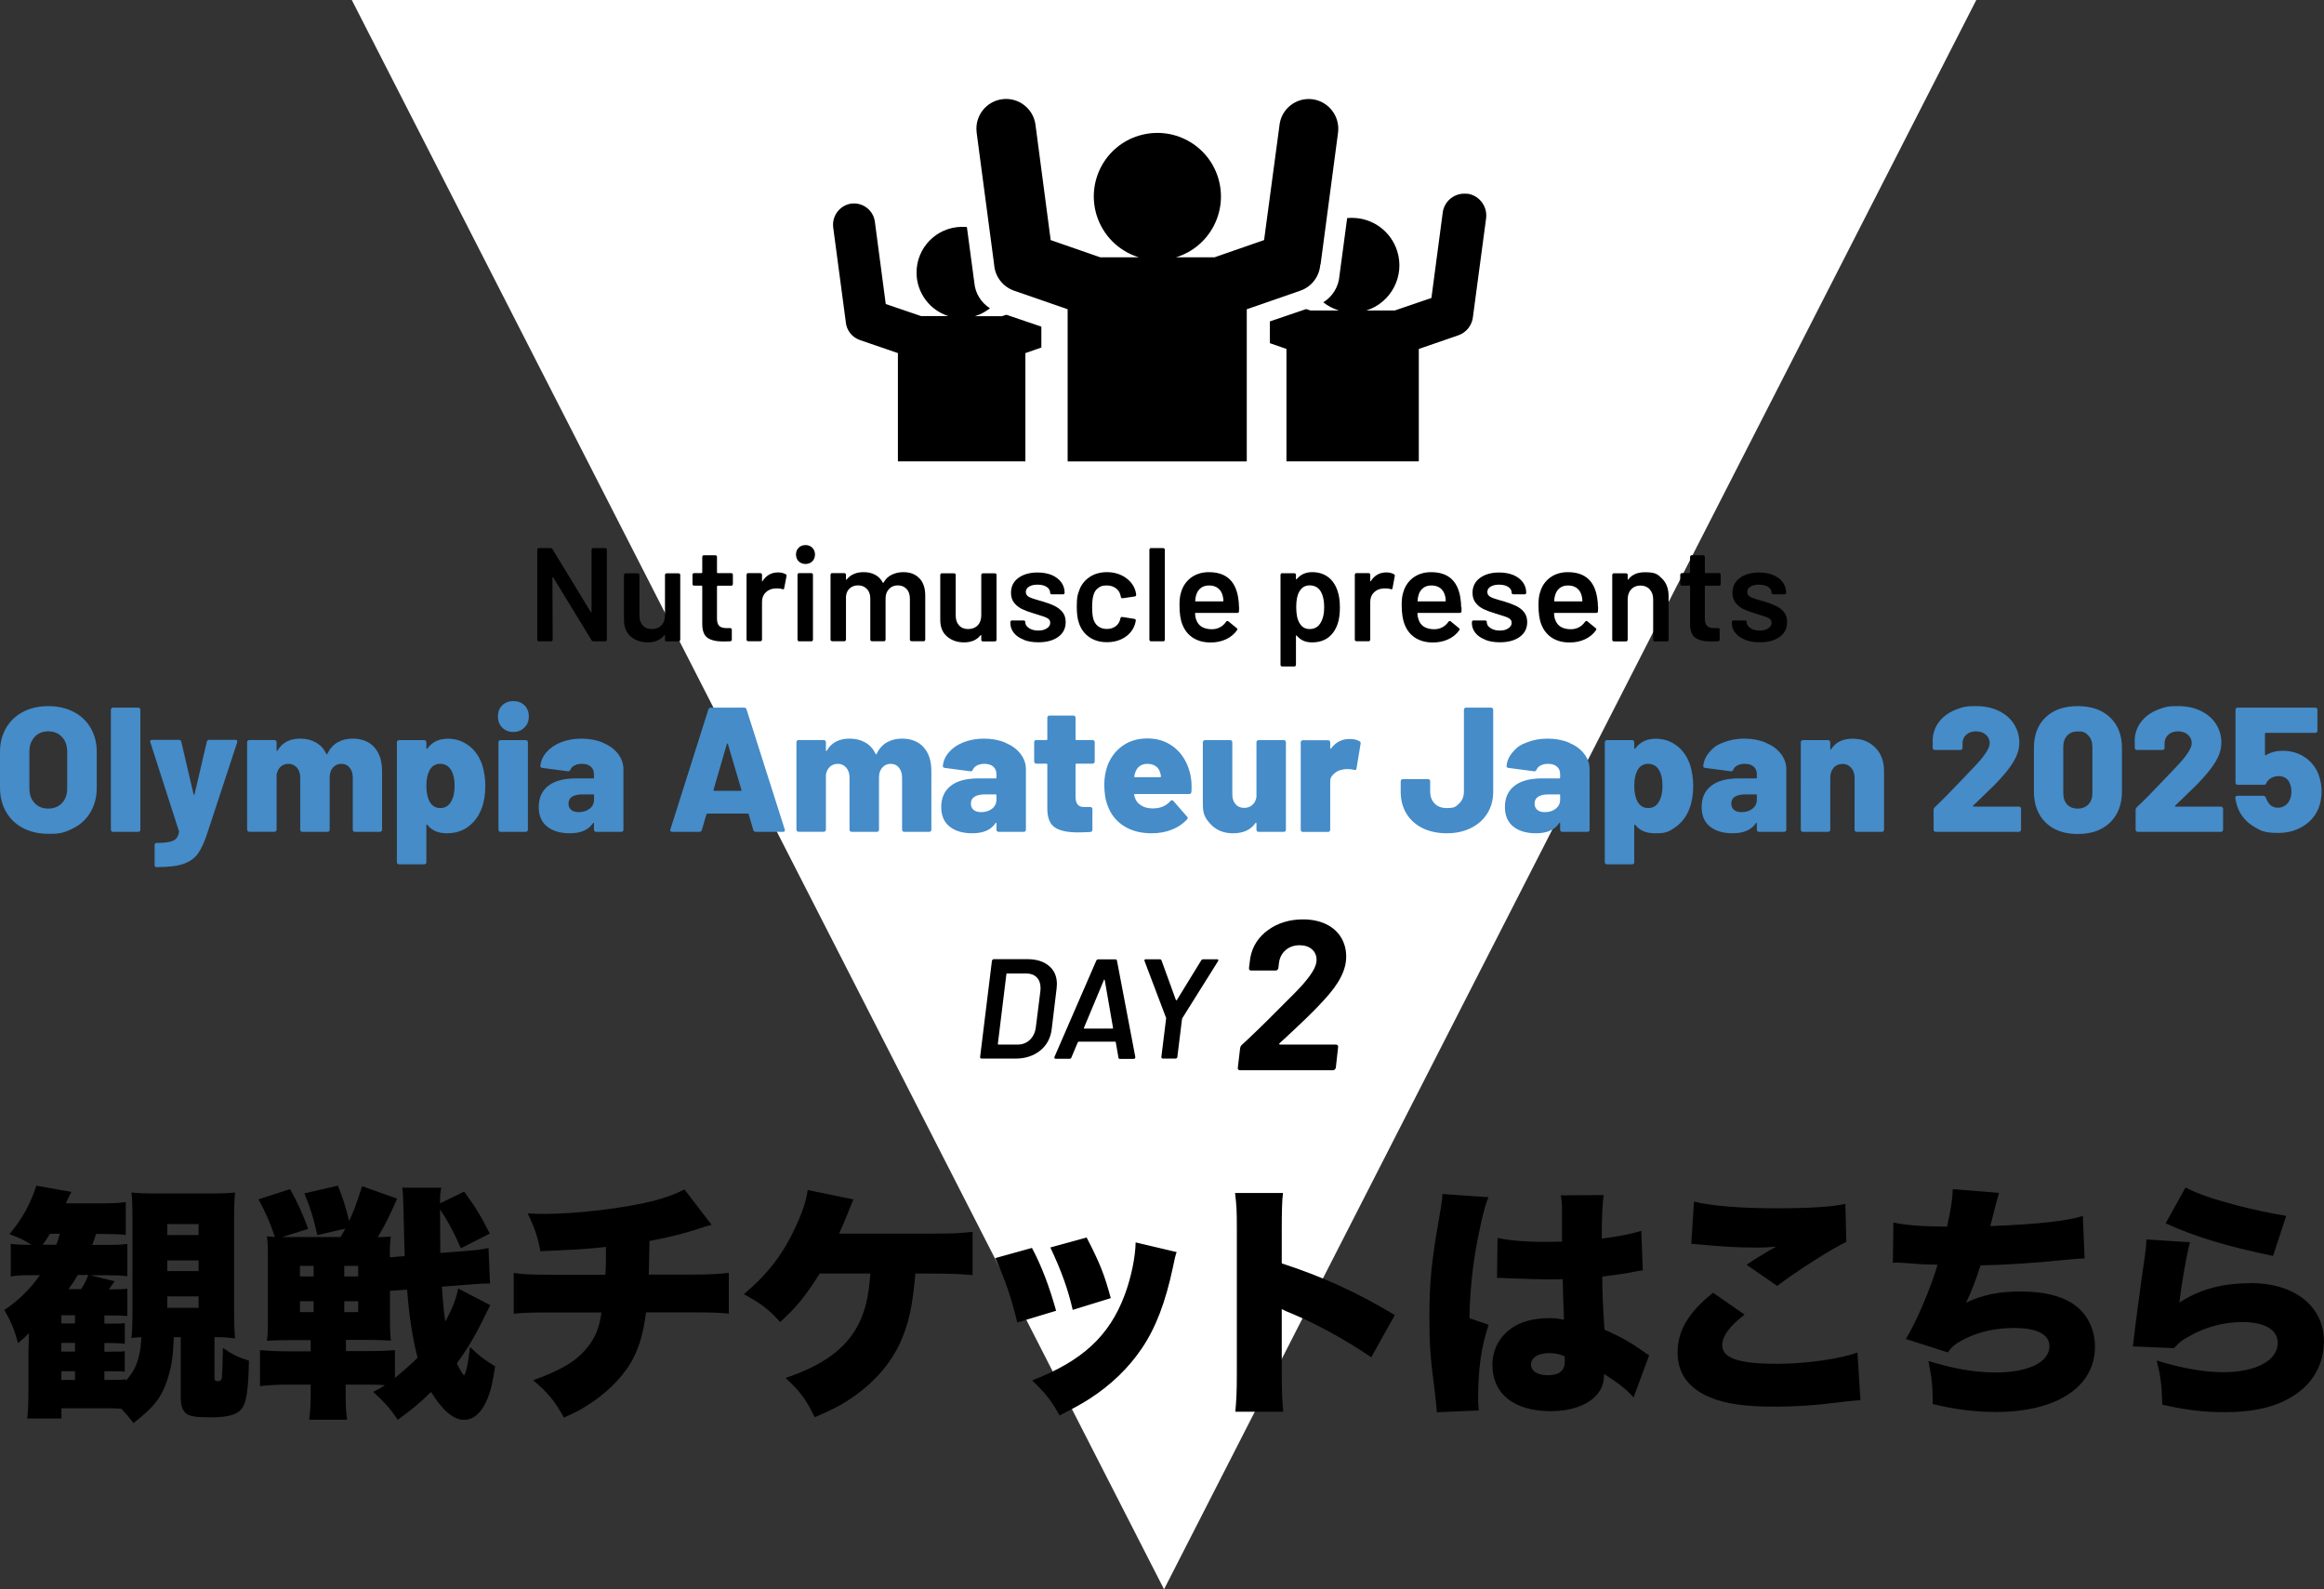 <svg id="lyr2" xmlns="http://www.w3.org/2000/svg" viewBox="0 0 261.8 179"><rect x="0" y="0" width="261.8" height="179" fill="#333333" stroke="none"/><defs><style>.cls-2{fill-rule:evenodd}.cls-3{fill:#458cc9}</style></defs><g id="lyr1-2"><path d="M131.13 179 39.63 0h183z" style="fill:#fff"/><path d="M66.67 61.78s.08-.05.13-.05h1.38c.05 0 .09.02.13.05.03.04.05.08.05.13v10.14s-.02.09-.05.13c-.04.04-.08.05-.13.05h-1.33q-.15 0-.21-.12l-4.32-7.08s-.04-.04-.06-.04-.03.03-.03.07l.03 6.99s-.02.09-.05.13c-.04.04-.08.05-.13.05H60.7c-.05 0-.09-.02-.13-.05s-.05-.08-.05-.13V61.91s.02-.09.05-.13.08-.05.13-.05h1.33q.15 0 .21.12l4.31 7.08s.04.04.06.04.03-.03.03-.07v-6.99s0-.09.04-.13ZM74.96 64.62s.08-.05.13-.05h1.36s.09.02.13.05.05.08.05.13v7.31s-.02.09-.05.13-.08.05-.13.05h-1.36c-.05 0-.09-.02-.13-.05-.04-.04-.05-.08-.05-.13v-.48s-.01-.05-.03-.06c-.02 0-.04 0-.06.03-.41.53-1.03.8-1.85.8-.76 0-1.4-.22-1.91-.66-.52-.44-.77-1.07-.77-1.88v-5.06s.02-.09.05-.13.08-.05.13-.05h1.38s.09.02.13.05.05.08.05.13v4.56c0 .47.12.84.37 1.12s.59.42 1.03.42.81-.14 1.08-.42.4-.66.4-1.12v-4.56s.02-.09.05-.13M82.51 65.92s-.08.05-.13.05h-1.53c-.05 0-.08.03-.08.08v3.61c0 .38.08.66.25.83s.43.25.79.25h.45c.05 0 .09.02.13.05s.05.08.05.13v1.12c0 .11-.06.17-.18.19l-.78.02c-.79 0-1.38-.14-1.77-.41s-.59-.78-.6-1.53v-4.27s-.02-.08-.07-.08h-.85c-.05 0-.09-.02-.13-.05s-.05-.08-.05-.13v-1.05s.02-.09.05-.13.08-.05.13-.05h.85s.07-.02.07-.08v-1.75s.02-.09.05-.13.08-.05.13-.05h1.3c.05 0 .09.02.13.05.03.04.05.08.05.13v1.75c0 .05.02.08.08.08h1.53s.09.02.13.05.05.08.05.13v1.05s-.02.09-.05.13ZM88.51 64.67c.08.04.11.11.09.22l-.26 1.35c0 .12-.08.16-.21.11-.15-.05-.32-.08-.52-.08-.13 0-.23 0-.3.01-.42.02-.77.17-1.05.44s-.42.63-.42 1.07v4.25s-.02.09-.05.13c-.04.04-.08.05-.13.05h-1.38s-.09-.02-.13-.05-.05-.08-.05-.13v-7.31s.02-.09.05-.13.08-.05.13-.05h1.38s.09.02.13.05c.03.04.05.08.05.13v.68s0 .06.02.07c.02 0 .03 0 .05-.04.42-.65 1-.97 1.75-.97.32 0 .6.07.84.2ZM89.97 63.22c-.2-.2-.3-.46-.3-.77s.1-.56.3-.76.46-.3.77-.3.56.1.77.3c.2.2.3.46.3.76s-.1.57-.3.77-.46.3-.77.3-.56-.1-.77-.3m-.08 8.96s-.05-.08-.05-.13v-7.32s.02-.09.05-.13c.04-.03.08-.05.13-.05h1.38s.09.02.13.05c.03.04.05.08.05.13v7.32s-.02.09-.05.13c-.04.04-.08.05-.13.05h-1.38c-.05 0-.09-.02-.13-.05M103.58 65.14c.44.47.65 1.11.65 1.94v4.96s-.02.09-.05.13-.08.05-.13.05h-1.37s-.09-.02-.13-.05-.05-.08-.05-.13v-4.61c0-.46-.12-.83-.37-1.09-.25-.27-.57-.41-.98-.41s-.75.13-1 .41q-.39.405-.39 1.08v4.62s-.02.09-.05.13-.08.05-.13.05h-1.36c-.05 0-.09-.02-.13-.05-.04-.04-.05-.08-.05-.13v-4.61c0-.46-.12-.83-.38-1.09-.25-.27-.58-.41-.99-.41-.38 0-.69.11-.94.33s-.39.52-.43.9v4.88s-.02.09-.05.13c-.04.04-.08.05-.13.05h-1.38s-.09-.02-.13-.05-.05-.08-.05-.13v-7.31s.02-.09.05-.13.08-.05.13-.05h1.38s.09.02.13.05c.03.04.05.08.05.13v.5s0 .05.03.06c.02 0 .04 0 .06-.03.22-.28.49-.49.82-.62.32-.14.69-.2 1.09-.2q.735 0 1.29.3c.37.2.65.49.85.87.03.04.06.04.1 0 .22-.4.52-.69.92-.88.39-.19.82-.29 1.3-.29.77 0 1.37.23 1.81.7ZM110.59 64.62s.08-.05.13-.05h1.36s.09.02.13.05.05.08.05.13v7.31s-.02.09-.05.13-.08.05-.13.05h-1.36c-.05 0-.09-.02-.13-.05-.04-.04-.05-.08-.05-.13v-.48s-.01-.05-.03-.06c-.02 0-.04 0-.06.03-.41.53-1.03.8-1.85.8-.76 0-1.4-.22-1.91-.66-.52-.44-.77-1.07-.77-1.88v-5.06s.02-.09.05-.13.08-.05.13-.05h1.38s.09.02.13.05.05.08.05.13v4.56c0 .47.12.84.37 1.12s.59.42 1.03.42.81-.14 1.08-.42.4-.66.4-1.12v-4.56s.02-.09.05-.13M115.31 72.04c-.48-.18-.84-.44-1.1-.76-.26-.33-.39-.69-.39-1.09v-.13s.02-.09.05-.13.08-.05.13-.05h1.32s.09.02.13.05.05.08.05.13v.03c0 .25.14.47.41.65s.62.28 1.04.28.72-.08.98-.25c.25-.17.38-.37.38-.62 0-.23-.1-.4-.31-.52s-.54-.24-1-.37l-.57-.18q-.765-.225-1.29-.48c-.35-.17-.65-.4-.89-.7-.24-.29-.36-.67-.36-1.13 0-.7.27-1.26.82-1.67s1.28-.62 2.18-.62c.61 0 1.15.1 1.6.29.46.2.81.47 1.06.81s.38.74.38 1.18c0 .05-.02.09-.05.13s-.08.05-.13.05h-1.27c-.05 0-.09-.02-.13-.05s-.05-.08-.05-.13c0-.26-.13-.48-.38-.65s-.6-.26-1.04-.26c-.39 0-.71.07-.95.22-.25.15-.37.35-.37.61 0 .24.12.42.35.55.23.12.63.26 1.18.41l.33.09c.53.16.98.32 1.33.49s.67.39.92.69.38.68.38 1.15c0 .71-.28 1.27-.84 1.67-.56.41-1.31.61-2.24.61-.63 0-1.18-.09-1.66-.28ZM122.71 71.76c-.56-.39-.95-.93-1.17-1.6q-.24-.675-.24-1.8c0-1.125.08-1.31.24-1.77.21-.66.6-1.18 1.16-1.57s1.23-.58 2-.58 1.46.2 2.04.58c.58.39.96.88 1.15 1.47.05.16.08.32.1.48V67c0 .1-.05.16-.17.18l-1.35.2h-.03q-.135 0-.18-.15c0-.05 0-.09-.02-.12q-.03-.12-.06-.21-.135-.42-.54-.69t-.96-.27c-.555 0-.7.1-.97.29s-.44.46-.53.8c-.1.32-.15.77-.15 1.33s.04 1 .13 1.34c.1.35.28.63.54.83s.58.31.98.31.71-.1.98-.29.45-.46.53-.79c0-.02.01-.04.01-.08.01 0 .02-.02.02-.04q.045-.18.21-.15l1.35.21s.09.03.13.07.05.08.04.14c-.03.16-.06.27-.08.34-.19.64-.58 1.15-1.15 1.52-.58.38-1.26.56-2.04.56s-1.44-.2-2-.59ZM129.53 72.18s-.05-.08-.05-.13V61.91s.02-.09.05-.13.08-.05.13-.05h1.38s.09.02.13.05c.03.04.05.08.05.13v10.14s-.02.09-.05.13c-.04.04-.08.05-.13.05h-1.38s-.09-.02-.13-.05M139.59 68.38l-.02.47q0 .18-.18.18h-4.7s-.07.03-.07.08c.03.33.07.55.13.67.24.72.83 1.08 1.75 1.09q1.02 0 1.62-.84.06-.09.15-.09c.04 0 .08.01.11.04l.93.76c.09.07.11.15.04.24-.31.44-.72.78-1.24 1.02-.51.24-1.09.36-1.72.36-.78 0-1.44-.17-1.99-.52-.54-.35-.94-.84-1.19-1.47-.23-.54-.34-1.29-.34-2.25q0-.87.18-1.41c.2-.7.58-1.25 1.13-1.66.55-.4 1.22-.61 2-.61q2.955 0 3.33 3.09.06.375.06.84Zm-4.31-2.16c-.25.19-.42.44-.52.77q-.09.255-.12.66c-.02.05 0 .08.06.08h3.04c.05 0 .08-.02.08-.08q-.03-.375-.09-.57c-.09-.36-.27-.64-.53-.84-.27-.2-.6-.3-1-.3-.37 0-.68.09-.92.28M150.94 68.42c0 .71-.08 1.32-.25 1.83-.22.66-.57 1.18-1.06 1.55s-1.1.55-1.84.55-1.28-.25-1.71-.76c-.02-.02-.04-.03-.06-.02-.02 0-.03.03-.03.06v3.25s-.02.09-.05.13-.08.05-.13.05h-1.38c-.05 0-.09-.02-.13-.05s-.05-.08-.05-.13V64.74s.02-.09.05-.13.08-.05.13-.05h1.38s.09.02.13.05.05.08.05.13v.45s0 .05.03.06c.02 0 .04 0 .06-.03.44-.52 1.01-.78 1.73-.78s1.31.19 1.8.55c.49.37.84.89 1.06 1.55.18.51.27 1.13.27 1.88m-1.77-.03c0-.73-.12-1.3-.36-1.73-.28-.49-.71-.73-1.28-.73q-.78 0-1.17.72c-.23.39-.34.97-.34 1.74s.12 1.39.38 1.8c.26.44.63.66 1.12.66q.795 0 1.2-.63.45-.69.45-1.83M157.03 64.67c.08.04.11.11.09.22l-.25 1.35c0 .12-.08.16-.21.11-.15-.05-.33-.08-.53-.08-.13 0-.23 0-.3.01-.42.02-.77.17-1.05.44s-.42.63-.42 1.07v4.25s-.02.09-.05.13-.08.05-.13.05h-1.38s-.09-.02-.13-.05-.05-.08-.05-.13v-7.31s.02-.09.05-.13.08-.05.13-.05h1.38s.09.02.13.05.05.08.05.13v.68s0 .06.02.07.03 0 .05-.04c.42-.65 1-.97 1.75-.97.32 0 .6.07.84.2ZM164.64 68.38v.47c-.01.12-.08.18-.2.18h-4.69c-.05 0-.08.03-.08.08.03.33.08.55.13.67.24.72.83 1.08 1.75 1.09q1.02 0 1.62-.84.06-.09.15-.09c.04 0 .08.01.1.04l.93.76c.09.07.1.15.04.24-.31.44-.72.78-1.24 1.02s-1.09.36-1.72.36c-.78 0-1.44-.17-1.99-.52s-.94-.84-1.19-1.47c-.23-.54-.35-1.29-.35-2.25q0-.87.18-1.41c.2-.7.58-1.25 1.13-1.66.56-.4 1.22-.61 2-.61q2.955 0 3.33 3.09.06.375.06.84Zm-4.31-2.16c-.25.19-.42.44-.52.77q-.09.255-.12.66c-.02.05 0 .08.06.08h3.04s.08-.02.08-.08q-.03-.375-.09-.57c-.09-.36-.27-.64-.53-.84s-.6-.3-1-.3c-.37 0-.68.09-.92.28M167.3 72.04c-.48-.18-.84-.44-1.1-.76-.26-.33-.39-.69-.39-1.09v-.13s.02-.09.05-.13.08-.05.13-.05h1.32s.09.02.13.05.05.08.05.13v.03c0 .25.14.47.41.65.28.18.62.28 1.04.28s.72-.08.97-.25.38-.37.38-.62c0-.23-.1-.4-.31-.52s-.54-.24-1-.37l-.57-.18q-.765-.225-1.29-.48c-.35-.17-.64-.4-.88-.7s-.36-.67-.36-1.13c0-.7.28-1.26.83-1.67s1.28-.62 2.17-.62c.61 0 1.15.1 1.61.29.46.2.81.47 1.06.81s.38.74.38 1.18c0 .05-.02.09-.05.13s-.08.05-.13.05h-1.28s-.09-.02-.13-.05-.05-.08-.05-.13c0-.26-.13-.48-.38-.65s-.6-.26-1.04-.26c-.39 0-.71.07-.95.22-.25.15-.37.35-.37.61 0 .24.12.42.35.55s.63.26 1.18.41l.33.09c.53.16.97.32 1.33.49s.67.39.92.69.38.68.38 1.15c0 .71-.28 1.27-.84 1.67-.56.41-1.31.61-2.24.61-.63 0-1.18-.09-1.66-.28ZM180.03 68.38l-.02.47q0 .18-.18.18h-4.7s-.07.03-.07.08c.03.33.07.55.13.67.24.72.83 1.08 1.75 1.09q1.02 0 1.62-.84.06-.09.15-.09c.04 0 .08.01.11.04l.93.76c.09.07.11.15.04.24-.31.44-.72.78-1.24 1.02-.51.24-1.09.36-1.72.36-.78 0-1.44-.17-1.99-.52-.54-.35-.94-.84-1.19-1.47-.23-.54-.34-1.29-.34-2.25q0-.87.18-1.41c.2-.7.58-1.25 1.13-1.66.55-.4 1.22-.61 2-.61q2.955 0 3.33 3.09.06.375.06.84Zm-4.31-2.16c-.25.19-.42.44-.52.77q-.09.255-.12.66c-.02.05 0 .08.06.08h3.04c.05 0 .08-.02.08-.08q-.03-.375-.09-.57c-.09-.36-.27-.64-.53-.84-.27-.2-.6-.3-1-.3-.37 0-.68.09-.92.28M187.24 65.17c.48.48.73 1.14.73 1.97v4.92s-.02.09-.05.13-.08.05-.13.05h-1.38s-.09-.02-.13-.05-.05-.08-.05-.13V67.5c0-.46-.13-.83-.39-1.12s-.61-.43-1.04-.43-.78.14-1.04.42-.4.65-.4 1.11v4.58s-.02.09-.05.13c-.04.04-.08.05-.13.05h-1.38s-.09-.02-.13-.05-.05-.08-.05-.13v-7.31s.02-.09.05-.13.08-.05.13-.05h1.38s.09.02.13.05c.03.04.05.08.05.13v.48s0 .05.03.06c.02.01.04 0 .04-.03q.615-.81 1.86-.81c1.245 0 1.46.24 1.94.72ZM193.79 65.92s-.08.05-.13.05h-1.53c-.05 0-.08.03-.08.08v3.61c0 .38.08.66.25.83s.43.25.79.25h.45c.05 0 .09.02.13.05s.05.08.05.13v1.12c0 .11-.06.17-.18.19l-.78.02c-.79 0-1.38-.14-1.77-.41q-.585-.405-.6-1.53v-4.27s-.03-.08-.08-.08h-.85c-.05 0-.09-.02-.13-.05s-.05-.08-.05-.13v-1.05s.02-.09.05-.13.08-.05.13-.05h.85s.08-.02.08-.08v-1.75s.02-.09.05-.13.08-.05.13-.05h1.3c.05 0 .09.02.13.05s.05.08.05.13v1.75c0 .05.02.08.08.08h1.53s.09.02.13.05.05.08.05.13v1.05s-.02.09-.05.13ZM196.58 72.04c-.48-.18-.84-.44-1.1-.76-.26-.33-.39-.69-.39-1.09v-.13s.02-.09.05-.13.08-.05.13-.05h1.32s.09.02.13.05.05.08.05.13v.03c0 .25.14.47.41.65.28.18.62.28 1.04.28s.72-.08.97-.25.38-.37.38-.62c0-.23-.1-.4-.31-.52s-.54-.24-1-.37l-.57-.18q-.765-.225-1.29-.48c-.35-.17-.64-.4-.88-.7s-.36-.67-.36-1.13c0-.7.28-1.26.83-1.67s1.28-.62 2.17-.62c.61 0 1.15.1 1.61.29.46.2.81.47 1.06.81s.38.74.38 1.18c0 .05-.02.09-.05.13s-.08.05-.13.05h-1.28s-.09-.02-.13-.05-.05-.08-.05-.13c0-.26-.13-.48-.38-.65s-.6-.26-1.04-.26c-.39 0-.71.07-.95.22-.25.15-.37.35-.37.61 0 .24.12.42.35.55s.63.26 1.18.41l.33.09c.53.16.97.32 1.33.49s.67.39.92.69.38.68.38 1.15c0 .71-.28 1.27-.84 1.67-.56.41-1.31.61-2.24.61-.63 0-1.18-.09-1.66-.28Z"/><path class="cls-3" d="M2.59 93.26c-.82-.43-1.46-1.04-1.91-1.83S0 89.73 0 88.69v-4c0-1.01.23-1.91.68-2.69s1.09-1.38 1.91-1.82c.82-.43 1.77-.65 2.85-.65s2.03.22 2.86.65 1.47 1.04 1.92 1.82.68 1.68.68 2.69v4c0 1.04-.23 1.95-.68 2.74q-.675 1.185-1.92 1.83c-1.245.645-1.78.65-2.86.65s-2.03-.22-2.85-.65m4.39-2.81c.39-.41.59-.96.59-1.66v-4.14c0-.68-.2-1.23-.59-1.65s-.91-.63-1.55-.63-1.14.21-1.53.63-.59.97-.59 1.65v4.14c0 .69.2 1.25.59 1.66s.9.62 1.53.62 1.16-.21 1.55-.62M12.56 93.62s-.07-.1-.07-.17V79.94c0-.07.02-.12.07-.17s.1-.07.17-.07h2.84c.07 0 .12.02.17.07s.07.1.07.17v13.51c0 .07-.02.12-.07.17s-.1.07-.17.07h-2.84c-.07 0-.12-.02-.17-.07M17.46 97.59s-.04-.1-.04-.17v-2.24c0-.16.07-.24.22-.24.85 0 1.47-.08 1.84-.24s.6-.48.68-.96q.015-.045 0-.12l-3.22-10.01s-.02-.06-.02-.1c0-.12.07-.18.22-.18h3.02c.13 0 .22.07.26.2l1.38 5.91c.01.05.03.08.06.08s.05-.03.06-.08l1.38-5.91c.04-.13.13-.2.26-.2h2.96c.08 0 .14.02.18.07s.05.12.02.21l-3.38 10.27c-.33 1-.68 1.76-1.05 2.27s-.9.89-1.6 1.14-1.7.37-2.99.37h-.14s-.07-.02-.1-.07M42.16 84.16c.59.64.88 1.54.88 2.7v6.59c0 .07-.02.12-.07.17s-.1.07-.17.07h-2.82c-.07 0-.12-.02-.17-.07s-.07-.1-.07-.17v-5.88c0-.45-.12-.82-.35-1.11s-.54-.43-.93-.43-.7.14-.95.42-.37.65-.37 1.12v5.88c0 .07-.02.12-.07.17s-.1.07-.17.07h-2.84c-.07 0-.12-.02-.17-.07s-.07-.1-.07-.17v-5.88c0-.45-.12-.82-.37-1.11s-.56-.43-.95-.43c-.36 0-.66.11-.9.34s-.39.53-.44.9v6.17c0 .07-.02.12-.07.17s-.1.07-.17.07h-2.84c-.07 0-.12-.02-.17-.07s-.07-.1-.07-.17v-9.85c0-.07.02-.12.07-.17s.1-.07.17-.07h2.84c.07 0 .12.02.17.07s.07.1.07.17v.9c0 .05.01.08.04.09.03 0 .05-.02.08-.07.52-.88 1.37-1.32 2.56-1.32.67 0 1.25.15 1.76.44s.89.72 1.16 1.28c.04.08.08.07.12-.02.28-.57.66-1 1.15-1.28s1.05-.42 1.69-.42c1.04 0 1.85.32 2.44.96ZM54.67 88.55q0 1.425-.42 2.52-.465 1.245-1.47 2.01c-.67.51-1.49.77-2.45.77s-1.69-.31-2.18-.94c-.03-.04-.05-.05-.08-.04s-.04.04-.04.08v4.16c0 .07-.02.12-.07.17s-.1.07-.17.07h-2.84c-.07 0-.12-.02-.17-.07s-.07-.1-.07-.17V83.6c0-.07.02-.12.07-.17s.1-.07.17-.07h2.84c.07 0 .12.02.17.07s.07.1.07.17v.66s.01.06.04.07c.03 0 .05 0 .08-.03.53-.73 1.3-1.1 2.3-1.1.91 0 1.7.27 2.4.81s1.19 1.28 1.5 2.23c.21.72.32 1.49.32 2.32Zm-3.46-.06c0-.72-.12-1.29-.36-1.7-.28-.51-.7-.76-1.26-.76s-.94.25-1.22.76c-.23.45-.34 1.03-.34 1.72 0 .75.13 1.35.38 1.8.28.47.67.7 1.18.7.55 0 .95-.24 1.22-.72.27-.45.4-1.05.4-1.8M56.58 81.95c-.33-.33-.49-.74-.49-1.25s.16-.94.49-1.26.74-.48 1.25-.48.92.16 1.25.48.49.74.49 1.26-.16.91-.49 1.24-.74.5-1.25.5-.92-.16-1.25-.49m-.36 11.67s-.07-.1-.07-.17V83.6c0-.07.02-.12.07-.17s.1-.07.17-.07h2.84c.07 0 .12.02.17.07s.07.1.07.17v9.85c0 .07-.02.12-.07.17s-.1.07-.17.07h-2.84c-.07 0-.12-.02-.17-.07M67.91 83.65c.72.3 1.29.71 1.7 1.24s.62 1.11.62 1.75v6.81c0 .07-.02.12-.07.17s-.1.07-.17.07h-2.84c-.07 0-.12-.02-.17-.07s-.07-.1-.07-.17v-.7c0-.05-.01-.08-.04-.09s-.05.02-.08.07c-.51.75-1.37 1.12-2.6 1.12q-1.605 0-2.55-.75c-.63-.5-.95-1.23-.95-2.21 0-1.03.36-1.82 1.07-2.38s1.75-.84 3.11-.84h1.94c.07 0 .1-.03.1-.1v-.38c0-.36-.12-.64-.36-.85s-.57-.31-1-.31c-.32 0-.6.06-.83.18s-.38.27-.45.46c-.07.15-.16.21-.28.2l-2.88-.38q-.24-.045-.24-.18.075-.885.69-1.59c.41-.47.95-.85 1.64-1.12s1.45-.41 2.29-.41c.89 0 1.7.15 2.42.45Zm-1.48 7.43c.33-.26.49-.6.49-1.03v-.48c0-.07-.03-.1-.1-.1h-1.2c-.51 0-.9.09-1.17.26s-.41.43-.41.78c0 .29.1.53.3.7s.48.26.84.26c.51 0 .92-.13 1.25-.39M84.86 93.49l-.52-1.78c-.03-.05-.06-.08-.1-.08h-4.56s-.07.03-.1.08l-.52 1.78c-.04.13-.13.2-.28.2h-3.06c-.08 0-.14-.02-.18-.07s-.05-.12-.02-.21L79.8 79.9c.04-.13.13-.2.26-.2h3.78c.13 0 .22.07.26.2l4.3 13.51s.02.06.02.1c0 .12-.07.18-.22.18h-3.06c-.15 0-.24-.07-.28-.2m-4.4-4.42h2.98c.08 0 .11-.04.08-.12L82 83.81c-.01-.05-.03-.08-.06-.07-.03 0-.05.03-.06.07l-1.5 5.14c-.01.08.01.12.08.12M104.04 84.16c.59.64.88 1.54.88 2.7v6.59c0 .07-.02.12-.07.17s-.1.07-.17.07h-2.82c-.07 0-.12-.02-.17-.07s-.07-.1-.07-.17v-5.88c0-.45-.12-.82-.35-1.11s-.54-.43-.93-.43-.7.14-.95.42-.37.65-.37 1.12v5.88c0 .07-.02.12-.07.17s-.1.07-.17.07h-2.84c-.07 0-.12-.02-.17-.07s-.07-.1-.07-.17v-5.88c0-.45-.12-.82-.37-1.11s-.56-.43-.95-.43c-.36 0-.66.11-.9.34s-.39.53-.44.9v6.17c0 .07-.02.12-.07.17s-.1.07-.17.07h-2.84c-.07 0-.12-.02-.17-.07s-.07-.1-.07-.17v-9.85c0-.07.02-.12.07-.17s.1-.07.17-.07h2.84c.07 0 .12.02.17.07s.07.1.07.17v.9c0 .05.01.08.04.09.03 0 .05-.02.08-.07.52-.88 1.37-1.32 2.56-1.32.67 0 1.25.15 1.76.44s.89.72 1.16 1.28c.04.08.08.07.12-.02.28-.57.66-1 1.15-1.28s1.05-.42 1.69-.42c1.04 0 1.85.32 2.44.96ZM113.25 83.65c.72.3 1.29.71 1.7 1.24s.62 1.11.62 1.75v6.81c0 .07-.02.12-.07.17s-.1.07-.17.07h-2.84c-.07 0-.12-.02-.17-.07s-.07-.1-.07-.17v-.7c0-.05-.01-.08-.04-.09s-.05.02-.08.07c-.51.75-1.37 1.12-2.6 1.12q-1.605 0-2.55-.75c-.63-.5-.95-1.23-.95-2.21 0-1.03.36-1.82 1.07-2.38s1.75-.84 3.11-.84h1.94c.07 0 .1-.03.1-.1v-.38c0-.36-.12-.64-.36-.85s-.57-.31-1-.31c-.32 0-.6.06-.83.18s-.38.27-.45.46c-.07.15-.16.21-.28.2l-2.88-.38q-.24-.045-.24-.18.075-.885.69-1.59c.41-.47.95-.85 1.64-1.12s1.45-.41 2.29-.41c.89 0 1.7.15 2.42.45Zm-1.49 7.43c.33-.26.49-.6.49-1.03v-.48c0-.07-.03-.1-.1-.1h-1.2c-.51 0-.9.09-1.17.26s-.41.43-.41.78c0 .29.1.53.3.7s.48.26.84.26c.51 0 .92-.13 1.25-.39M123.25 85.94s-.1.07-.17.07h-1.82c-.07 0-.1.03-.1.1v3.64c0 .76.31 1.14.92 1.14h.74c.07 0 .12.02.17.07s.07.1.07.17v2.32c0 .15-.08.23-.24.26-.64.03-1.11.04-1.4.04-1.16 0-2.02-.18-2.58-.55s-.85-1.06-.86-2.09v-5c0-.07-.03-.1-.1-.1h-1.14c-.07 0-.12-.02-.17-.07s-.07-.1-.07-.17v-2.18c0-.07.02-.12.07-.17s.1-.07.17-.07h1.14c.07 0 .1-.03.1-.1v-2.42c0-.07.02-.12.07-.17s.1-.07.17-.07h2.7c.07 0 .12.02.17.07s.07.1.07.17v2.42c0 .07.03.1.1.1h1.82c.07 0 .12.02.17.07s.07.1.07.17v2.18c0 .07-.02.12-.07.17M134.21 89.19c-.01.16-.1.24-.26.24h-6.09s-.05 0-.08.03c-.03.02-.03.04-.02.07.03.15.09.34.2.58.16.28.4.51.72.68s.71.26 1.18.26c.84 0 1.5-.27 1.98-.82.05-.07.11-.1.18-.1s.12.03.16.08l1.54 1.76c.05.04.08.09.08.16 0 .05-.03.11-.08.16-.47.51-1.04.89-1.73 1.16s-1.44.4-2.25.4c-1.21 0-2.24-.26-3.09-.79s-1.46-1.26-1.83-2.21c-.28-.67-.42-1.5-.42-2.5 0-.69.11-1.36.32-2 .35-.99.92-1.76 1.71-2.33s1.73-.85 2.83-.85c.88 0 1.67.19 2.36.57s1.26.91 1.69 1.58.72 1.44.85 2.29c.07.4.09.93.06 1.58Zm-6.33-2.18c-.05.15-.09.29-.1.42-.03.07 0 .1.08.1h2.84c.05 0 .08-.03.08-.08 0-.11-.03-.24-.08-.4-.09-.33-.26-.59-.51-.76s-.56-.26-.93-.26c-.69 0-1.15.33-1.38.98M141.61 83.43s.1-.07.17-.07h2.84c.07 0 .12.02.17.07s.07.1.07.17v9.85c0 .07-.02.12-.07.17s-.1.07-.17.07h-2.84c-.07 0-.12-.02-.17-.07s-.07-.1-.07-.17v-.7s-.01-.07-.04-.08-.05 0-.08.04q-.795 1.14-2.52 1.14-1.515 0-2.46-.96c-.945-.96-.94-1.53-.94-2.68V83.6c0-.07.02-.12.07-.17s.1-.07.17-.07h2.84c.07 0 .12.02.17.07s.07.1.07.17v5.85c0 .47.12.84.36 1.12s.57.42.98.42c.37 0 .68-.11.93-.34s.4-.53.45-.9V83.6c0-.07.02-.12.07-.17M153.15 83.48q.165.105.12.3l-.46 2.78c-.01.16-.11.21-.28.14-.24-.05-.47-.08-.68-.08-.23 0-.4.01-.52.04q-.615.075-1.05.48c-.435.405-.43.62-.43 1.06v5.26c0 .07-.02.12-.07.17s-.1.07-.17.07h-2.84c-.07 0-.12-.02-.17-.07s-.07-.1-.07-.17v-9.85c0-.07.02-.12.07-.17s.1-.07.17-.07h2.84c.07 0 .12.02.17.07s.07.1.07.17v.64s.01.07.04.08.05 0 .06-.04c.53-.71 1.23-1.06 2.08-1.06.48 0 .85.09 1.12.26ZM160.25 93.27c-.79-.39-1.39-.94-1.82-1.65s-.64-1.53-.64-2.45v-1.18c0-.07.02-.12.07-.17s.1-.07.17-.07h2.84c.07 0 .12.02.17.07s.07.1.07.17v1.16c0 .56.17 1.01.5 1.35q.495.51 1.38.51c.885 0 1.02-.17 1.38-.51q.54-.51.54-1.35v-9.21c0-.07.02-.12.07-.17s.1-.07.17-.07h2.82c.07 0 .12.02.17.07s.07.1.07.17v9.23c0 .92-.22 1.73-.66 2.44s-1.06 1.26-1.85 1.65-1.69.59-2.71.59-1.95-.19-2.74-.58M176.75 83.65c.72.3 1.29.71 1.7 1.24s.62 1.11.62 1.75v6.81c0 .07-.02.12-.07.17s-.1.07-.17.07h-2.84c-.07 0-.12-.02-.17-.07s-.07-.1-.07-.17v-.7c0-.05-.01-.08-.04-.09s-.05.02-.08.07c-.51.75-1.37 1.12-2.6 1.12q-1.605 0-2.55-.75c-.63-.5-.95-1.23-.95-2.21 0-1.03.36-1.82 1.07-2.38s1.75-.84 3.11-.84h1.94c.07 0 .1-.03.1-.1v-.38c0-.36-.12-.64-.36-.85s-.57-.31-1-.31c-.32 0-.6.06-.83.18s-.38.27-.45.46c-.07.15-.16.21-.28.2l-2.88-.38q-.24-.045-.24-.18.075-.885.69-1.59c.615-.705.95-.85 1.64-1.12s1.45-.41 2.29-.41c.89 0 1.7.15 2.42.45Zm-1.49 7.43c.33-.26.49-.6.49-1.03v-.48c0-.07-.03-.1-.1-.1h-1.2c-.51 0-.9.09-1.17.26s-.41.43-.41.78c0 .29.1.53.3.7s.48.26.84.26c.51 0 .92-.13 1.25-.39M190.74 88.55q0 1.425-.42 2.52-.465 1.245-1.47 2.01c-1.005.765-1.49.77-2.45.77s-1.69-.31-2.18-.94c-.03-.04-.05-.05-.08-.04s-.04.04-.04.08v4.16c0 .07-.02.12-.07.17s-.1.07-.17.07h-2.84c-.07 0-.12-.02-.17-.07s-.07-.1-.07-.17V83.6c0-.07.02-.12.07-.17s.1-.07.17-.07h2.84c.07 0 .12.02.17.07s.07.1.07.17v.66s.01.06.04.07c.03 0 .05 0 .08-.03.53-.73 1.3-1.1 2.3-1.1.91 0 1.7.27 2.4.81s1.19 1.28 1.5 2.23c.21.72.32 1.49.32 2.32Zm-3.46-.06c0-.72-.12-1.29-.36-1.7-.28-.51-.7-.76-1.26-.76s-.94.25-1.22.76c-.23.45-.34 1.03-.34 1.72 0 .75.13 1.35.38 1.8.28.47.67.7 1.18.7.55 0 .95-.24 1.22-.72.27-.45.4-1.05.4-1.8M198.91 83.65c.72.3 1.29.71 1.7 1.24s.62 1.11.62 1.75v6.81c0 .07-.02.12-.07.17s-.1.07-.17.07h-2.84c-.07 0-.12-.02-.17-.07s-.07-.1-.07-.17v-.7c0-.05-.01-.08-.04-.09s-.05.02-.08.07c-.51.75-1.37 1.12-2.6 1.12q-1.605 0-2.55-.75c-.63-.5-.95-1.23-.95-2.21 0-1.03.36-1.82 1.07-2.38s1.75-.84 3.11-.84h1.94c.07 0 .1-.03.1-.1v-.38c0-.36-.12-.64-.36-.85s-.57-.31-1-.31c-.32 0-.6.06-.83.18s-.38.27-.45.46c-.07.15-.16.21-.28.2l-2.88-.38q-.24-.045-.24-.18.075-.885.69-1.59c.615-.705.95-.85 1.64-1.12s1.45-.41 2.29-.41c.89 0 1.7.15 2.42.45Zm-1.49 7.43c.33-.26.49-.6.49-1.03v-.48c0-.07-.03-.1-.1-.1h-1.2c-.51 0-.9.09-1.17.26s-.41.43-.41.78c0 .29.1.53.3.7s.48.26.84.26c.51 0 .92-.13 1.25-.39M211.24 84.19c.67.66 1 1.56 1 2.69v6.57c0 .07-.02.12-.07.17s-.1.07-.17.07h-2.84c-.07 0-.12-.02-.17-.07s-.07-.1-.07-.17V87.6c0-.45-.13-.83-.38-1.12s-.58-.44-.98-.44-.75.14-1 .43-.38.66-.38 1.13v5.85c0 .07-.02.12-.07.17s-.1.07-.17.07h-2.84c-.07 0-.12-.02-.17-.07s-.07-.1-.07-.17V83.6c0-.07.02-.12.07-.17s.1-.07.17-.07h2.84c.07 0 .12.02.17.07s.07.1.07.17v.74c0 .05 0 .08.03.09.02 0 .04 0 .07-.05.51-.79 1.3-1.18 2.4-1.18s1.89.33 2.56.99M222.25 90.81s.04.04.08.04h5.1c.07 0 .12.02.17.07s.07.1.07.17v2.36c0 .07-.02.12-.07.17s-.1.07-.17.07h-9.37c-.07 0-.12-.02-.17-.07s-.07-.1-.07-.17v-2.22q0-.18.12-.3c.8-.75 1.86-1.82 3.18-3.22l1.2-1.26c1.21-1.25 1.82-2.17 1.82-2.74 0-.39-.14-.71-.43-.96s-.66-.38-1.11-.38-.82.13-1.1.38-.42.59-.42 1v.48c0 .07-.02.12-.07.17s-.1.07-.17.07h-2.88c-.07 0-.12-.02-.17-.07s-.07-.1-.07-.17v-1c.05-.75.3-1.4.74-1.96q.66-.84 1.74-1.29c1.08-.45 1.52-.45 2.4-.45.99 0 1.85.18 2.59.55s1.31.86 1.7 1.49.59 1.32.59 2.08c0 .55-.13 1.1-.4 1.66s-.67 1.15-1.2 1.78q-.555.675-1.26 1.38c-.47.47-1.11 1.09-1.94 1.88l-.4.38s-.03.05-.02.08ZM230.44 92.64q-1.32-1.29-1.32-3.51v-4.88c0-1.47.44-2.62 1.32-3.46s2.08-1.26 3.62-1.26 2.74.42 3.64 1.27c.89.85 1.34 1.99 1.34 3.45v4.88c0 1.48-.45 2.65-1.34 3.51s-2.1 1.29-3.64 1.29-2.74-.43-3.62-1.29m4.82-2.04q.45-.465.45-1.29v-5.17q0-.825-.45-1.29c-.45-.465-.7-.47-1.21-.47s-.89.16-1.18.47-.44.74-.44 1.29v5.17c0 .55.14.98.43 1.29s.68.47 1.19.47.91-.16 1.21-.47M245.01 90.81s.04.04.08.04h5.1c.07 0 .12.02.17.07s.07.1.07.17v2.36c0 .07-.02.12-.07.17s-.1.07-.17.07h-9.37c-.07 0-.12-.02-.17-.07s-.07-.1-.07-.17v-2.22q0-.18.12-.3c.8-.75 1.86-1.82 3.18-3.22l1.2-1.26c1.21-1.25 1.82-2.17 1.82-2.74 0-.39-.14-.71-.43-.96s-.66-.38-1.11-.38-.82.13-1.1.38-.42.59-.42 1v.48c0 .07-.02.12-.07.17s-.1.07-.17.07h-2.88c-.07 0-.12-.02-.17-.07s-.07-.1-.07-.17v-1c.05-.75.3-1.4.74-1.96q.66-.84 1.74-1.29c1.08-.45 1.52-.45 2.4-.45.99 0 1.85.18 2.59.55s1.31.86 1.7 1.49.59 1.32.59 2.08c0 .55-.13 1.1-.4 1.66s-.67 1.15-1.2 1.78q-.555.675-1.26 1.38c-.47.47-1.11 1.09-1.94 1.88l-.4.38s-.03.05-.02.08ZM261.53 89.15q0 1.005-.36 1.92c-.35.83-.92 1.49-1.73 1.99q-1.215.75-2.79.75c-1.575 0-1.98-.24-2.78-.73s-1.38-1.15-1.74-1.99c-.15-.37-.25-.77-.32-1.2v-.04c0-.15.08-.22.24-.22h2.92c.12 0 .21.07.28.2.01.08.06.19.14.32.25.55.66.82 1.22.82.28 0 .53-.07.76-.21s.41-.34.54-.61c.15-.27.22-.6.22-1 0-.37-.07-.69-.2-.96-.09-.24-.25-.43-.47-.57q-.33-.21-.75-.21c-.31 0-.59.07-.86.22s-.45.33-.54.56c-.04.13-.13.2-.26.2h-2.98c-.07 0-.12-.02-.17-.07s-.07-.1-.07-.17v-8.21c0-.07.02-.12.07-.17s.1-.07.17-.07h8.75c.07 0 .12.02.17.07s.07.1.07.17v2.36c0 .07-.02.12-.07.17s-.1.07-.17.07h-5.57c-.07 0-.1.03-.1.1v2.34s.01.07.04.08.05 0 .08-.02q.825-.48 1.86-.48c.95 0 1.78.24 2.5.72s1.24 1.13 1.56 1.96c.23.64.34 1.28.34 1.92Z"/><path d="M25.08 152.73c0 1.06-.06 2.41-.11 2.58-.06.17-.2.25-.45.25s-.36-.08-.36-.34v-4.62c.98 0 1.46.03 2.32.14-.08-.92-.11-1.74-.11-3.3v-9.91c0-1.6.03-2.38.11-3.22-.76.08-1.4.11-2.74.11h-6.19c-1.26 0-1.93-.03-2.74-.11.08.81.11 1.32.11 2.8v10.53c0 1.57-.03 2.16-.11 3.05.42-.06.62-.06 1.12-.08-.08 1.04-.08 1.09-.17 1.6-.28 1.46-.7 2.35-1.6 3.3v-.17c-.42.08-.73.08-2.04.08h-.36v-.98h.53c1.06 0 1.34 0 1.76.06v-2.32c-.39.06-.67.06-1.76.06h-.53v-.98h.56c.62 0 1.23.03 1.74.08v-2.32c-.39.06-.64.06-1.74.06h-.56v-.92h.7c.76 0 1.12 0 1.88.06v-3.08c-.45.06-.9.08-1.85.08h-.22c.34-.48.39-.56.64-.92l-2.74-.67h2.07c.87 0 1.48.03 2.1.11v-3.64c-.59.08-1.09.11-1.99.11h-1.96c.2-.48.22-.59.42-1.23h.76c1.23 0 1.96.03 2.6.11v-3.7c-.81.11-1.37.14-2.86.14H7.42q.39-.87.62-1.29l-3.95-.7c-.67 2.1-1.57 3.7-3.02 5.46 1.2.45 1.62.64 2.46 1.2h-.5c-.76 0-1.2-.03-1.82-.11v3.67c.67-.11 1.32-.14 2.41-.14h.87c-1.12 1.6-2.41 2.86-4 3.92.76 1.32 1.15 2.27 1.54 3.72.36-.28.84-.7 1.23-1.12-.06 1.96-.06 1.99-.06 2.32v4.28c0 1.4-.03 2.18-.14 3.02h3.86v-1.15h4.87c.81 0 1.23 0 1.88.06.5.53.73.78 1.37 1.6 2.35-1.82 3.16-2.91 3.81-4.87.48-1.48.64-2.55.73-4.79h.78v6.78c0 .9.2 1.48.62 1.82.45.31 1.06.42 2.72.42 2.16 0 3.19-.34 3.67-1.18.42-.73.62-2.21.67-5.21-1.15-.34-1.88-.7-2.94-1.43v.92ZM6.35 140.19H4.81c.34-.45.39-.56.81-1.23h1.12c-.17.59-.22.78-.39 1.23m2.1 15.23H6.91v-.98h1.54zm0-3.19H6.91v-.98h1.54zm0-3.17H6.91v-.92h1.54zm.67-3.86h-1.4c.56-.81.76-1.09 1.04-1.6h1.18c-.22.64-.42.98-.81 1.6Zm13.25 2.1h-3.53v-1.29h3.53zm0-4.14h-3.53v-1.2h3.53zm0-4.06h-3.53v-1.23h3.53zm29.9 15.79c-.08 0-.5-.67-.81-1.34 1.2-1.62 2.16-3.25 3.19-5.4.11-.22.2-.39.22-.45q.25-.5.36-.7l-3.61-1.88c-.25 1.23-.73 2.41-1.46 3.72-.17-1.06-.22-1.82-.39-3.92l2.8-.22c1.43-.11 1.82-.14 2.63-.14l-.17-4c-.76.17-1.4.25-2.63.34l-2.8.22q0-.73-.03-4.9c.81 1.18 1.51 2.46 2.35 4.37l3.25-1.65c-.98-1.96-1.6-2.97-2.88-4.73l-2.72 1.32c0-.98.03-1.2.14-1.76h-4.4c.08.53.11 1.2.14 2.3q.08 3.84.14 5.4l-1.68.14c0-1.29.03-1.79.11-2.35-.42.06-.84.08-1.46.08.87-1.48 1.34-2.44 2.18-4.34l-3.95-1.4c-.62 1.93-.9 2.74-1.46 3.92-.39-1.6-.62-2.3-1.26-3.98l-3.78.87c.73 1.82 1.01 2.72 1.46 4.7l3.14-.73q-.17.34-.53.95h-6.58l2.94-.92c-.64-1.74-1.15-2.86-2.04-4.48l-3.56 1.15c.87 1.62 1.23 2.44 1.85 4.23-.34 0-.56-.03-.9-.06.08.64.11 1.18.11 2.3v7.2c0 1.09-.03 1.62-.11 2.27.64-.06 1.4-.08 2.58-.08H35v1.26h-2.52c-1.29 0-2.27-.06-3.19-.14v4.06c.87-.11 1.82-.17 3.22-.17H35v.84c0 1.57-.06 2.21-.17 3.11h4.28c-.14-.87-.17-1.46-.17-3.11v-.84h2.6c.67 0 1.15 0 1.82.06-.45.31-.64.42-1.32.76 1.26 1.15 1.88 1.82 2.77 3.14 1.57-1.15 2.44-1.85 3.75-3.14 1.29 2.1 2.52 3.14 3.72 3.14 1.06 0 1.93-.76 2.55-2.18.45-1.04.67-1.99.95-3.84-1.2-.73-1.82-1.2-2.83-2.18-.22 1.93-.5 3.22-.73 3.22Zm-16.94-7.11h-1.54v-1.23h1.54zm0-4.01h-1.54v-1.2h1.54zm3.45-1.2h1.57v1.2h-1.57zm0 5.21v-1.23h1.57v1.23zm5.71 7.42v-3.14c-.87.08-1.57.11-2.94.11h-2.58v-1.26h2.38c1.06 0 1.93.03 2.69.08-.08-.59-.11-1.23-.11-2.41v-3.19l1.93-.14c.25 3.22.62 5.46 1.18 7.67-.7.7-1.62 1.51-2.55 2.27Zm28.59-11.62c.03-.62.06-2.41.08-3.81 2.24-.42 3.78-.81 5.43-1.34q.87-.31 1.57-.48l-3.05-3.98c-1.06.53-2.1.92-3.53 1.29-3.19.81-8.54 1.46-12.26 1.46-.42 0-.92 0-1.88-.06.81 1.68 1.15 2.69 1.43 4.26 4.51-.2 4.73-.2 7.39-.48v.78c0 .98 0 1.51-.06 2.35h-5.88c-2.6 0-3.28-.03-4.45-.2v4.59c1.18-.11 1.82-.14 4.37-.14h5.52c-.25 1.65-.62 2.63-1.37 3.64-1.2 1.68-2.94 2.77-6.33 4 1.68 1.4 2.41 2.32 3.47 4.2 1.34-.59 1.9-.9 2.72-1.43 1.96-1.23 3.61-2.86 4.65-4.48 1.01-1.65 1.54-3.36 1.88-5.94h4.98c2.52 0 3.19.03 4.34.14v-4.59c-1.2.14-2.27.2-4.42.2h-4.59Zm21.44-4.65q.59-1.26.92-2.13c.34-.87.45-1.12.7-1.71l-5.15-1.06c-.2 1.29-.56 2.41-1.34 4.09-1.43 3.14-3.14 5.35-5.85 7.64 1.96 1.06 2.88 1.79 4.09 3.14 1.96-1.82 2.8-2.86 4.45-5.46h5.71c-.2 2.63-.59 4.28-1.4 5.82-1.4 2.66-3.89 4.48-8.15 5.94 1.65 1.54 2.27 2.35 3.28 4.42 2.16-.92 3.25-1.51 4.62-2.49 2.27-1.65 3.92-3.58 5.01-5.91.95-2.1 1.37-3.98 1.71-7.78h1.99c1.96 0 3.14.06 4.45.17v-4.87c-1.51.17-2.3.2-4.42.2H94.53Zm30.61 7.28c-.73-2.69-1.23-3.95-2.72-6.83l-4.09 1.12c1.23 2.6 1.99 4.7 2.52 7.03l4.28-1.32Zm1.57-.37c-1.74 4.65-4.79 7.45-10.42 9.63 1.57 1.54 2.13 2.24 3.08 3.95 1.65-.84 2.41-1.26 3.39-1.88 2.38-1.54 4.37-3.44 5.88-5.68 1.57-2.32 2.66-5.18 3.5-9.13.22-1.09.25-1.2.42-1.71l-4.62-1.09c-.03 1.65-.5 3.95-1.23 5.91m-10.45-5.29-4.14 1.15c1.2 2.63 1.76 4.31 2.49 7.25l4.37-1.32c-.76-2.72-1.62-5.01-2.72-7.08m28.14-2.1c0-1.88.03-3.28.14-4.09h-5.4c.17 1.51.2 1.79.2 4.06v16.3c0 2.21-.06 3.02-.17 4.28h5.4c-.11-1.01-.17-2.41-.17-4.28v-7.28q.28.17 1.26.56c2.8 1.18 6.1 3 8.82 4.87l2.66-4.76c-4.37-2.6-7.98-4.26-12.74-5.82zm36.35 11.29c-.2-3.22-.22-3.78-.25-5.96 1.4-.17 2.66-.34 3.53-.53.59-.11.67-.14 1.04-.17l-.17-4.45c-1.06.34-2.74.67-4.45.87 0-2.77.08-4 .22-4.9l-4.84.03c.08.42.14.9.14 1.57v3.64c-.95.03-1.43.03-2.02.03-2.13 0-4.09-.17-5.24-.45l-.06 4.51h.34c.08 0 .31 0 .64.03 2.35.08 3.98.14 4.82.14.56 0 .95 0 1.6-.03.03.98.03 1.37.06 2.32.06 1.32.06 1.46.08 2.24-.62-.11-1.04-.17-1.62-.17-1.76 0-3.25.39-4.31 1.15-1.37.98-2.13 2.44-2.13 4.12 0 3.25 2.44 5.21 6.55 5.21 3.58 0 6.02-1.6 6.02-3.98v-.22c1.6 1.01 2.69 1.88 3.33 2.66l1.76-4.76c-.25-.14-.39-.22-.53-.34-1.57-1.12-2.58-1.68-4.51-2.55Zm-6.42 5.15c-1.12 0-1.85-.48-1.85-1.2 0-.78.78-1.29 2.07-1.29.59 0 1.01.08 1.71.34l.03.53c0 1.12-.62 1.62-1.96 1.62m-6.63-20.05-5.21-.36v.14c0 .42-.11 1.18-.34 2.44-.87 4.9-1.12 7.36-1.12 11.31 0 3.02.11 4.56.62 8.48q.2 1.71.22 2.21l4.73-.2c-.06-.62-.08-.98-.08-1.12 0-3.56.31-5.82 1.18-8.54l-2.16-.73c.08-3.86.48-7.06 1.34-10.86.28-1.26.56-2.21.81-2.77Zm32.4 18.76c-4.26 0-6.08-.64-6.08-2.1 0-1.01.87-2.18 2.52-3.44l-3.55-2.46c-2.77 2.21-4 4.26-4 6.75 0 2.35 1.26 4.06 3.75 5.07 1.71.7 3.95 1.01 7.11 1.01 2.3 0 4.62-.14 6.97-.45q2.02-.25 2.77-.28l-.34-5.38c-1.85.73-5.85 1.29-9.16 1.29Zm-2.3-13.08c.95 0 1.37-.03 2.3-.11-.22.14-.25.14-.45.25-.28.14-.31.17-.67.39-1.34.81-1.4.84-2.21 1.4l3.44 2.38c2.52-1.88 6.05-4.12 7.79-4.96l-.11-4.28c-1.46.34-4.14.5-7.78.5-4.03 0-7.45-.28-9.27-.76l-.31 4.76c.39.03.48.03.98.08 2.77.25 4.17.34 6.3.34Zm35.87 6.42c-1.48-1.01-3.42-1.48-6.05-1.48-2.41 0-4.23.36-6.13 1.26.64-1.34 1.15-2.66 1.62-4.2 3.25-.08 5.82-.25 9.74-.64.98-.11 1.26-.11 1.99-.14l-.2-4.79c-1.68.56-4.9.92-10.42 1.15q.67-2.74.98-3.75l-5.21-.42c-.03 1.15-.2 2.16-.64 4.23-2.94-.03-4.82-.17-6.05-.48l-.06 4.56c.14-.03.25-.03.31-.03.22 0 .53 0 .92.03 2.18.17 2.21.17 2.77.17q.76.03 1.04.03c-.7 2.49-2.55 6.8-3.58 8.37l4.73 1.51c.48-.67.87-.98 1.79-1.46 1.71-.87 3.56-1.29 5.71-1.29 2.55 0 3.95.73 3.95 2.04 0 1.82-2.35 2.97-6.1 2.97-2.29 0-4.7-.42-7.53-1.29.39 2.02.48 2.74.48 4.84 2.35.59 4.73.9 7.11.9 6.89 0 11.17-2.83 11.17-7.36 0-1.96-.87-3.7-2.35-4.73Zm23.88-10c-1.32-.2-3.72-.7-5.63-1.2-2.66-.7-4.34-1.29-5.71-1.99l-2.24 4.03c3.28 1.51 7.03 2.63 12.1 3.67zm-4.03 7.59c-3.19 0-5.66.67-8.01 2.18.34-2.66.81-5.29 1.2-6.8l-4.9-.31c-.03.73-.08 1.18-.17 1.79-.56 3.86-1.15 8.34-1.29 9.69-.03.28-.03.31-.08.56l4.65.2c.56-.62.84-.87 1.57-1.26 1.9-1.12 4.03-1.68 6.13-1.68 2.52 0 3.98.87 3.98 2.35 0 1.99-2.46 3.3-6.16 3.3-2.1 0-4.7-.45-7.48-1.32.45 1.76.56 2.66.64 4.98 2.74.62 4.73.84 7.03.84 3.44 0 5.99-.64 8.01-2.02 2.02-1.37 3.16-3.53 3.16-5.94 0-3.98-3.3-6.58-8.29-6.58Z"/><path class="cls-2" d="M112.91 35.61h-3.08c.61-.19 1.19-.49 1.69-.89-1-.63-1.66-1.69-1.76-2.88l-.84-6.27c-.19-.02-.39-.02-.58-.02-2.84.03-5.12 2.36-5.09 5.2.02 2.22 1.47 4.18 3.59 4.85h-3.08l-3.98-1.36-1.22-9.23c-.15-1.3-1.33-2.23-2.63-2.08h-.02c-1.3.18-2.21 1.38-2.05 2.68l1.41 10.59c.06.96.69 1.79 1.6 2.1l4.28 1.47v12.19h14.36V39.77l1.8-.63v-2.35l-3.94-1.34-.47.15ZM165.27 21.83c-1.35-.17-2.58.78-2.75 2.13v.02l-1.27 9.58-4.13 1.41h-3.2c2.81-.89 4.37-3.9 3.47-6.71-.7-2.2-2.73-3.7-5.03-3.72-.2 0-.4 0-.6.02l-.87 6.5c-.09 1.23-.77 2.34-1.82 2.99.52.41 1.12.72 1.76.92h-3.2l-.49-.16-4.09 1.39v2.45l1.87.65v12.66h14.91V39.3l4.44-1.53c.94-.32 1.6-1.18 1.67-2.18l1.47-11c.17-1.36-.78-2.6-2.13-2.78"/><path class="cls-2" d="m148.76 29.81 1.97-14.86c.24-1.83-1.03-3.51-2.86-3.77-1.82-.24-3.49 1.04-3.73 2.86v.03l-1.74 12.97-5.59 1.94h-4.34c3.78-1.15 5.91-5.15 4.76-8.94-1.15-3.78-5.15-5.91-8.94-4.76s-5.91 5.15-4.76 8.94c.7 2.28 2.48 4.06 4.76 4.76h-4.34l-5.59-1.94-1.71-12.97c-.23-1.83-1.9-3.13-3.73-2.9s-3.13 1.9-2.9 3.73v.04l1.97 14.86c.09 1.34.98 2.5 2.25 2.94l6.03 2.09v17.14h20.18V34.83l6.03-2.09c1.27-.44 2.16-1.6 2.25-2.94"/><path d="M110.44 119.19s-.04-.08-.03-.14l1.33-10.82c.01-.05.03-.1.07-.14s.08-.06.14-.06h3.79c1.01 0 1.82.25 2.42.75s.9 1.18.9 2.05q0 .165-.03.48l-.56 4.64c-.13 1-.57 1.8-1.31 2.39-.75.59-1.67.89-2.78.89h-3.79c-.05 0-.1-.02-.13-.06Zm2.02-1.54h2.18q.81 0 1.38-.54c.37-.36.6-.83.67-1.43l.51-4.05c.01-.07.02-.19.02-.34 0-.51-.14-.91-.43-1.21-.29-.29-.68-.44-1.18-.44h-2.16s-.04 0-.06.02-.02.04-.02.06l-.96 7.84c-.02.05 0 .08.06.08ZM125.99 119.09l-.3-1.71s0-.02-.02-.04c-.01-.02-.03-.02-.05-.02h-4.1s-.05.02-.1.06l-.72 1.71c-.03.11-.11.16-.22.16h-1.55c-.06 0-.11-.02-.14-.06s-.02-.1 0-.16l4.7-10.82c.05-.11.13-.16.22-.16h1.94c.1 0 .15.05.18.16l2.06 10.82v.05c0 .12-.06.18-.19.18h-1.55c-.1 0-.15-.05-.18-.16Zm-3.82-3.24h3.15c.06 0 .08-.03.06-.1l-.93-5.36s-.03-.06-.05-.06-.04.02-.05.06l-2.24 5.36c-.03.06-.02.1.05.1ZM130.86 119.17s-.04-.08-.03-.14l.53-4.29v-.1l-2.42-6.38s-.02-.05-.02-.08c0-.1.06-.14.18-.14h1.54c.11 0 .18.05.21.14l1.62 4.46s.06.04.1 0l2.74-4.46c.06-.1.14-.14.24-.14h1.55c.08 0 .12.02.14.06s.01.1-.03.16l-4 6.38-.05.1-.53 4.29c0 .05-.02.1-.06.14s-.09.06-.14.06h-1.42c-.05 0-.1-.02-.13-.06Z"/><path d="M144.11 117.6s.04.05.08.05h6.31c.08 0 .14.03.19.08.05.06.06.12.05.2l-.26 2.33c-.02.08-.06.15-.12.2-.06.06-.14.08-.22.08h-10.46c-.08 0-.14-.03-.19-.08-.05-.06-.06-.12-.05-.2l.26-2.21c.03-.16.1-.28.19-.36 1.15-1.06 2.57-2.43 4.25-4.13l1.58-1.58c1.6-1.6 2.46-2.8 2.57-3.6l.02-.26c0-.5-.17-.9-.52-1.2-.34-.3-.8-.46-1.38-.46-.62 0-1.15.18-1.57.54s-.68.84-.76 1.43l-.07.6c-.02.08-.05.15-.11.2s-.12.08-.2.08h-2.76c-.08 0-.14-.03-.19-.08-.05-.06-.06-.12-.05-.2l.14-1.13c.24-1.31.91-2.36 2.02-3.16 1.1-.79 2.41-1.19 3.91-1.19 1.01 0 1.88.18 2.62.54s1.3.86 1.68 1.49.58 1.35.58 2.15-.21 1.55-.62 2.35-1.05 1.66-1.9 2.57c-.53.59-1.19 1.27-1.99 2.04s-1.61 1.53-2.42 2.28l-.58.53s-.04.06-.04.1Z" style="isolation:isolate"/></g></svg>